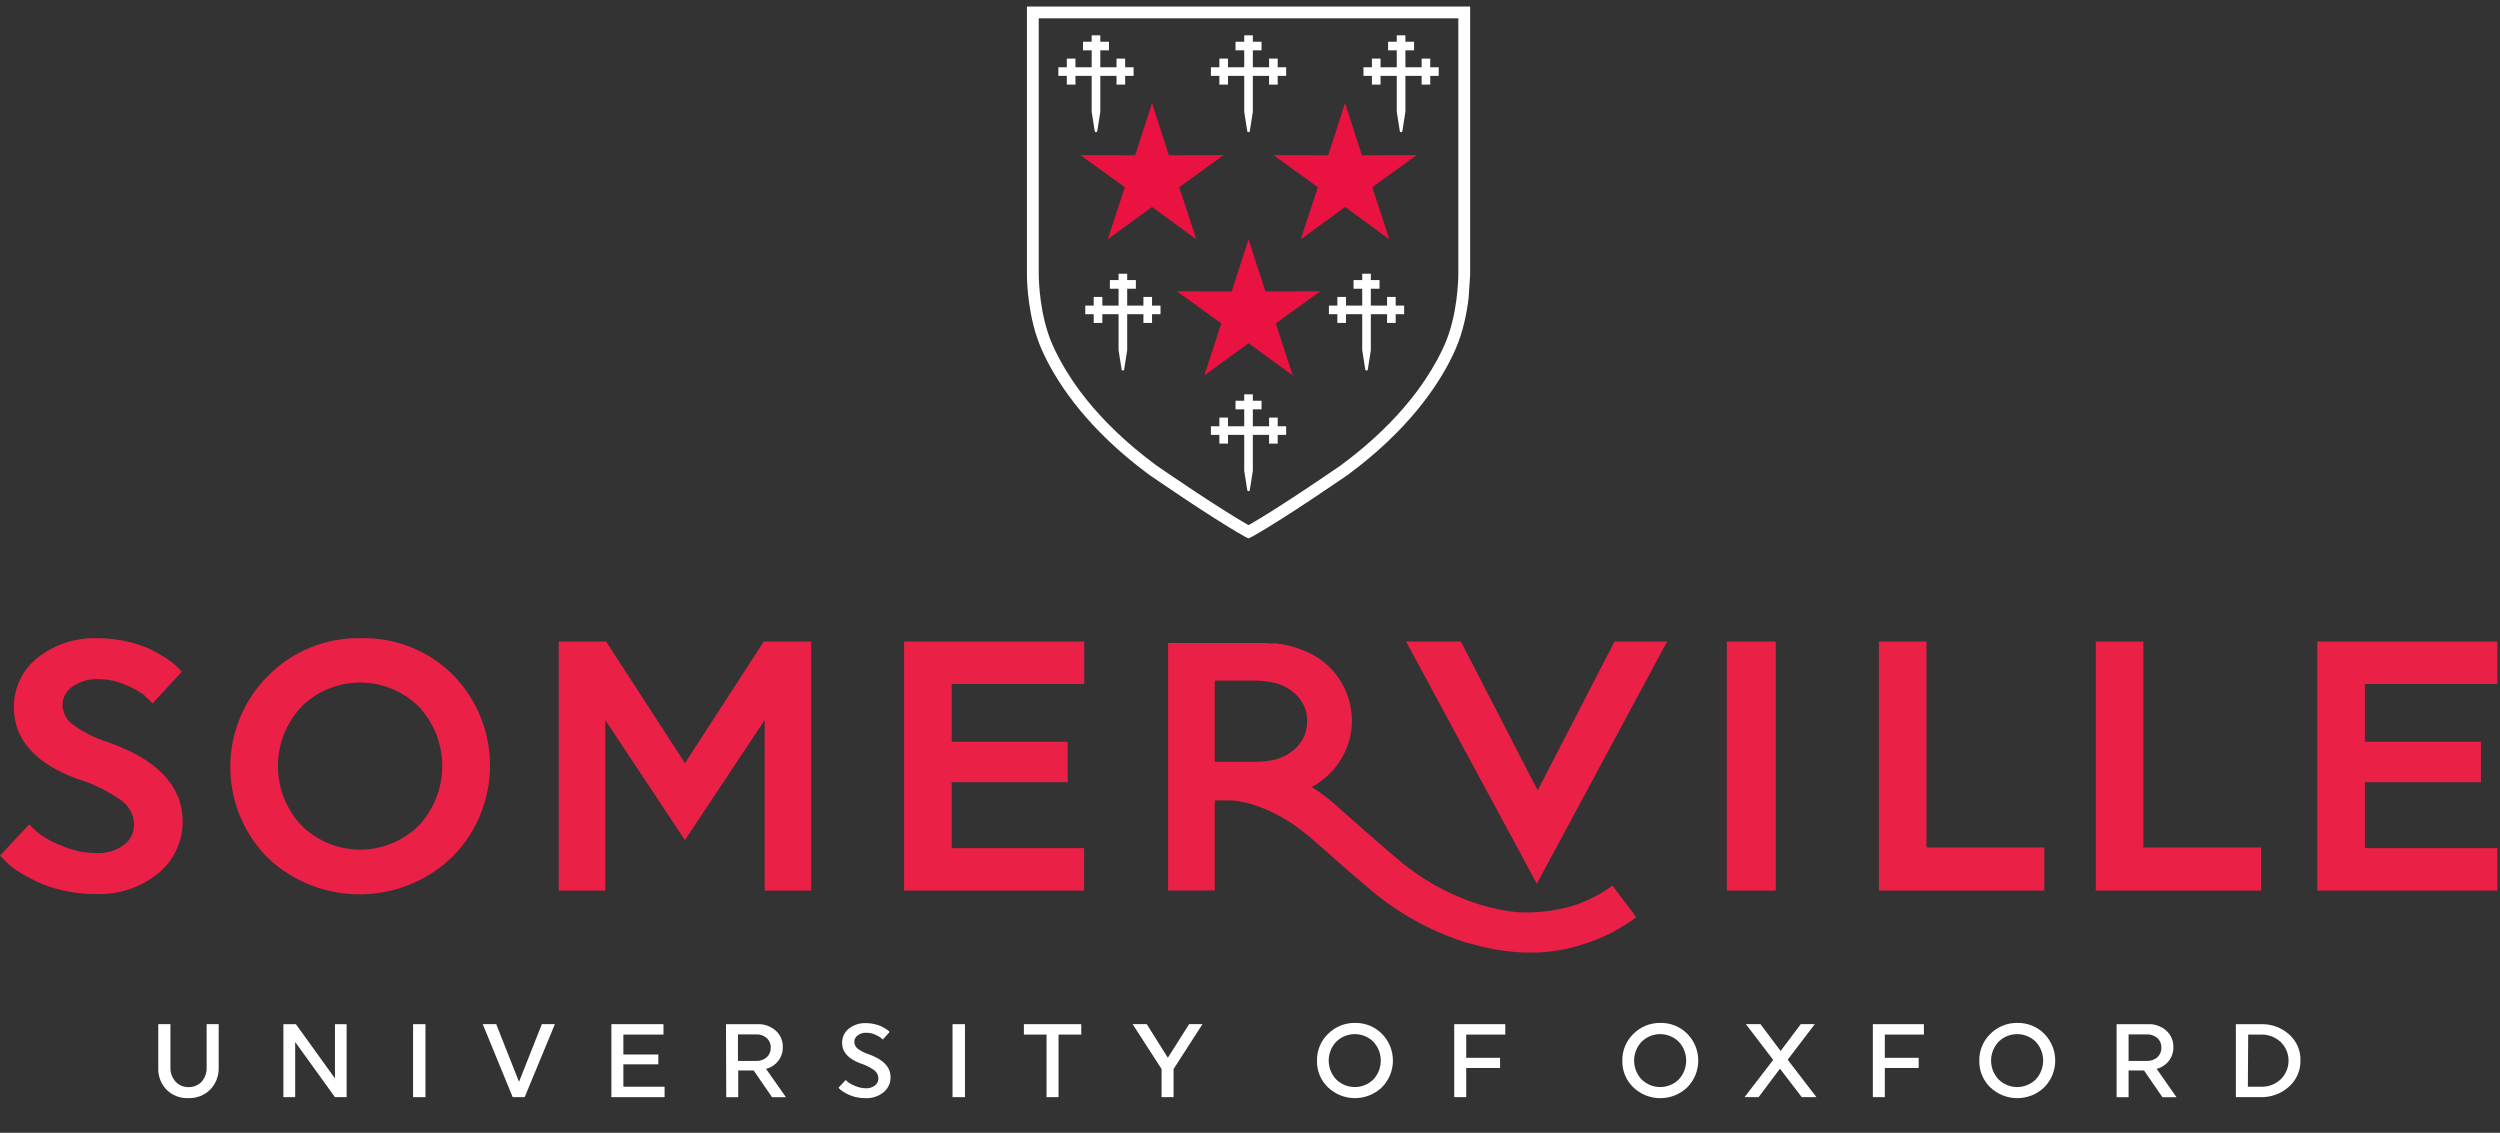 <?xml version="1.0" encoding="UTF-8"?>
<svg width="384px" height="174px" viewBox="0 0 384 174" version="1.1" xmlns="http://www.w3.org/2000/svg" xmlns:xlink="http://www.w3.org/1999/xlink">
    <rect x="0" y="0" width="384" height="174" fill="#333333" stroke="none"/>
    <title>Footer logo</title>
    <g id="Footer-logo" stroke="none" stroke-width="1" fill="none" fill-rule="evenodd">
        <g id="Group-6" transform="translate(0, 1)">
            <polyline id="Fill-12" fill="#EA1241" points="176.95 14.828 179.534 22.839 187.951 22.821 181.131 27.753 183.749 35.753 176.95 30.79 170.152 35.753 172.77 27.753 165.949 22.821 174.367 22.839 176.95 14.828"/>
            <polyline id="Fill-13" fill="#EA1241" points="206.599 14.828 209.183 22.839 217.6 22.821 210.78 27.753 213.398 35.753 206.599 30.79 199.801 35.753 202.419 27.753 195.598 22.821 204.016 22.839 206.599 14.828"/>
            <polyline id="Fill-14" fill="#EA1241" points="191.775 35.753 194.359 43.764 202.776 43.746 195.955 48.678 198.574 56.678 191.775 51.716 184.976 56.678 187.594 48.678 180.774 43.746 189.191 43.764 191.775 35.753"/>
            <path d="M172.823,9.328 L172.823,7.999 L171.499,7.999 L171.499,9.328 L169.006,9.328 L169.006,6.732 L170.34,6.732 L170.34,5.407 L169.006,5.407 L169.006,4.428 L167.681,4.428 L167.681,5.407 L166.347,5.407 L166.347,6.732 L167.681,6.732 L167.681,9.328 L165.188,9.328 L165.188,7.999 L163.863,7.999 L163.863,9.328 L162.565,9.328 L162.565,10.652 L163.863,10.652 L163.863,11.992 L165.188,11.992 L165.188,10.652 L167.681,10.652 L167.681,16.163 L168.142,19.097 L168.158,19.186 C168.189,19.258 168.26,19.308 168.343,19.308 C168.426,19.308 168.497,19.258 168.529,19.186 L168.544,19.097 L169.006,16.17 L169.006,10.652 L171.499,10.652 L171.499,11.992 L172.823,11.992 L172.823,10.652 L174.121,10.652 L174.121,9.328 L172.823,9.328" id="Fill-15" fill="#FFFFFF"/>
            <path d="M196.255,9.328 L196.255,7.999 L194.93,7.999 L194.93,9.328 L192.437,9.328 L192.437,6.732 L193.771,6.732 L193.771,5.407 L192.437,5.407 L192.437,4.428 L191.113,4.428 L191.113,5.407 L189.779,5.407 L189.779,6.732 L191.113,6.732 L191.113,9.328 L188.619,9.328 L188.619,7.999 L187.295,7.999 L187.295,9.328 L185.997,9.328 L185.997,10.652 L187.295,10.652 L187.295,11.992 L188.619,11.992 L188.619,10.652 L191.113,10.652 L191.113,16.163 L191.574,19.097 L191.59,19.186 C191.621,19.258 191.692,19.308 191.775,19.308 C191.858,19.308 191.929,19.258 191.96,19.186 L191.976,19.097 L192.437,16.17 L192.437,10.652 L194.93,10.652 L194.93,11.992 L196.255,11.992 L196.255,10.652 L197.553,10.652 L197.553,9.328 L196.255,9.328" id="Fill-16" fill="#FFFFFF"/>
            <path d="M196.255,64.471 L196.255,63.142 L194.93,63.142 L194.93,64.471 L192.437,64.471 L192.437,61.875 L193.771,61.875 L193.771,60.55 L192.437,60.55 L192.437,59.571 L191.113,59.571 L191.113,60.55 L189.779,60.55 L189.779,61.875 L191.113,61.875 L191.113,64.471 L188.619,64.471 L188.619,63.142 L187.295,63.142 L187.295,64.471 L185.997,64.471 L185.997,65.796 L187.295,65.796 L187.295,67.135 L188.619,67.135 L188.619,65.796 L191.113,65.796 L191.113,71.306 L191.574,74.241 L191.59,74.33 C191.621,74.401 191.692,74.451 191.775,74.451 C191.858,74.451 191.929,74.401 191.96,74.33 L191.976,74.241 L192.437,71.314 L192.437,65.796 L194.93,65.796 L194.93,67.135 L196.255,67.135 L196.255,65.796 L197.553,65.796 L197.553,64.471 L196.255,64.471" id="Fill-17" fill="#FFFFFF"/>
            <path d="M219.687,9.328 L219.687,7.999 L218.362,7.999 L218.362,9.328 L215.869,9.328 L215.869,6.732 L217.203,6.732 L217.203,5.407 L215.869,5.407 L215.869,4.428 L214.544,4.428 L214.544,5.407 L213.21,5.407 L213.21,6.732 L214.544,6.732 L214.544,9.328 L212.051,9.328 L212.051,7.999 L210.726,7.999 L210.726,9.328 L209.429,9.328 L209.429,10.652 L210.726,10.652 L210.726,11.992 L212.051,11.992 L212.051,10.652 L214.544,10.652 L214.544,16.163 L215.006,19.097 L215.021,19.186 C215.052,19.258 215.124,19.308 215.207,19.308 C215.29,19.308 215.361,19.258 215.392,19.186 L215.407,19.097 L215.869,16.17 L215.869,10.652 L218.362,10.652 L218.362,11.992 L219.687,11.992 L219.687,10.652 L220.985,10.652 L220.985,9.328 L219.687,9.328" id="Fill-18" fill="#FFFFFF"/>
            <path d="M214.379,45.941 L214.379,44.612 L213.054,44.612 L213.054,45.941 L210.561,45.941 L210.561,43.345 L211.895,43.345 L211.895,42.02 L210.561,42.02 L210.561,41.041 L209.237,41.041 L209.237,42.02 L207.903,42.02 L207.903,43.345 L209.237,43.345 L209.237,45.941 L206.743,45.941 L206.743,44.612 L205.419,44.612 L205.419,45.941 L204.121,45.941 L204.121,47.266 L205.419,47.266 L205.419,48.605 L206.743,48.605 L206.743,47.266 L209.237,47.266 L209.237,52.776 L209.698,55.711 L209.714,55.8 C209.744,55.872 209.816,55.922 209.899,55.922 C209.982,55.922 210.053,55.872 210.084,55.8 L210.1,55.711 L210.561,52.784 L210.561,47.266 L213.054,47.266 L213.054,48.605 L214.379,48.605 L214.379,47.266 L215.676,47.266 L215.676,45.941 L214.379,45.941" id="Fill-19" fill="#FFFFFF"/>
            <path d="M176.955,45.941 L176.955,44.612 L175.63,44.612 L175.63,45.941 L173.137,45.941 L173.137,43.345 L174.471,43.345 L174.471,42.02 L173.137,42.02 L173.137,41.041 L171.812,41.041 L171.812,42.02 L170.478,42.02 L170.478,43.345 L171.812,43.345 L171.812,45.941 L169.32,45.941 L169.32,44.612 L167.994,44.612 L167.994,45.941 L166.697,45.941 L166.697,47.266 L167.994,47.266 L167.994,48.605 L169.32,48.605 L169.32,47.266 L171.812,47.266 L171.812,52.776 L172.274,55.711 L172.289,55.8 C172.321,55.872 172.392,55.922 172.475,55.922 C172.558,55.922 172.629,55.872 172.66,55.8 L172.676,55.711 L173.137,52.784 L173.137,47.266 L175.63,47.266 L175.63,48.605 L176.955,48.605 L176.955,47.266 L178.253,47.266 L178.253,45.941 L176.955,45.941" id="Fill-20" fill="#FFFFFF"/>
            <path d="M197.099,76.385 C196.832,76.557 196.564,76.729 196.295,76.9 C196.557,76.734 196.825,76.561 197.099,76.385" id="Fill-21" fill="#1A1919"/>
            <path d="M198.259,75.633 C197.997,75.805 197.731,75.977 197.463,76.15 C197.724,75.982 197.989,75.81 198.259,75.633" id="Fill-22" fill="#1A1919"/>
            <path d="M205.966,70.461 C205.972,70.456 205.979,70.451 205.986,70.446 C205.98,70.45 205.183,71.001 203.951,71.838 C205.173,71.008 205.965,70.461 205.966,70.461" id="Fill-23" fill="#1A1919"/>
            <path d="M195.961,77.113 C195.684,77.289 195.408,77.463 195.134,77.635 C195.402,77.467 195.677,77.293 195.961,77.113" id="Fill-24" fill="#1A1919"/>
            <path d="M199.433,74.864 C199.176,75.033 198.911,75.207 198.644,75.381 C198.904,75.212 199.165,75.04 199.433,74.864" id="Fill-25" fill="#1A1919"/>
            <path d="M217.636,59.118 C217.626,59.132 217.614,59.146 217.604,59.159 C217.614,59.146 217.626,59.132 217.636,59.118" id="Fill-26" fill="#1A1919"/>
            <path d="M190.834,79.114 C190.75,79.064 190.661,79.01 190.575,78.959 C190.661,79.01 190.749,79.064 190.834,79.114" id="Fill-27" fill="#1A1919"/>
            <path d="M189.795,78.489 C189.706,78.434 189.614,78.377 189.522,78.321 C189.614,78.377 189.704,78.433 189.795,78.489" id="Fill-28" fill="#1A1919"/>
            <path d="M194.854,77.81 C194.576,77.983 194.301,78.154 194.029,78.321 C194.295,78.158 194.57,77.988 194.854,77.81" id="Fill-29" fill="#1A1919"/>
            <path d="M191.775,79.662 L191.775,79.662 C191.706,79.622 191.627,79.575 191.555,79.534 C191.627,79.575 191.704,79.622 191.775,79.662" id="Fill-30" fill="#1A1919"/>
            <path d="M193.755,78.489 C193.49,78.65 193.231,78.806 192.975,78.959 C193.225,78.81 193.484,78.654 193.755,78.489" id="Fill-31" fill="#1A1919"/>
            <path d="M192.717,79.114 C192.468,79.26 192.23,79.398 191.995,79.534 C192.225,79.402 192.463,79.264 192.717,79.114" id="Fill-32" fill="#1A1919"/>
            <path d="M175.776,71.362 C175.43,71.099 175.076,70.836 174.744,70.574 C175.076,70.836 175.43,71.099 175.776,71.362" id="Fill-33" fill="#1A1919"/>
            <path d="M199.164,77.209 C197.712,78.155 196.17,79.139 194.745,80.009 C196.168,79.141 197.711,78.156 199.164,77.209" id="Fill-34" fill="#1A1919"/>
            <polyline id="Fill-35" fill="#1A1919" points="191.817 81.717 192.219 81.493 191.775 81.698 191.817 81.717"/>
            <path d="M221.476,52.85 C220.631,54.608 219.444,56.659 217.801,58.89 C219.445,56.659 220.631,54.607 221.476,52.85" id="Fill-36" fill="#1A1919"/>
            <path d="M199.261,77.146 C199.26,77.146 199.26,77.147 199.259,77.147 C199.26,77.147 199.26,77.146 199.261,77.146" id="Fill-37" fill="#1A1919"/>
            <path d="M188.696,77.81 C188.603,77.752 188.51,77.694 188.417,77.635 C188.51,77.694 188.603,77.752 188.696,77.81" id="Fill-38" fill="#1A1919"/>
            <path d="M207.042,71.921 C207.295,71.734 207.529,71.548 207.774,71.362 C207.529,71.549 207.293,71.735 207.041,71.922 L207.042,71.921" id="Fill-39" fill="#1A1919"/>
            <path d="M184.386,77.209 C184.355,77.189 184.322,77.168 184.291,77.147 C184.322,77.168 184.355,77.189 184.386,77.209" id="Fill-40" fill="#1A1919"/>
            <path d="M188.805,80.009 C189.705,80.559 190.56,81.066 191.306,81.48 L191.331,81.493 L191.274,81.46 C190.539,81.053 189.695,80.552 188.805,80.009" id="Fill-41" fill="#1A1919"/>
            <path d="M208.806,70.574 C213.045,67.23 216.193,63.932 218.543,60.909 C216.194,63.93 213.047,67.227 208.806,70.574" id="Fill-42" fill="#1A1919"/>
            <path d="M225.814,41.037 L225.814,-1.42108547e-13 L225.814,41.204 C225.814,41.123 225.814,41.061 225.814,41.037" id="Fill-44" fill="#1A1919"/>
            <path d="M176.51,71.922 C176.516,71.927 176.523,71.932 176.53,71.937 C176.53,71.937 178.973,73.627 182.032,75.66 C182.73,76.123 183.494,76.628 184.289,77.146 C183.495,76.628 182.731,76.123 182.035,75.66 C178.978,73.63 176.539,71.943 176.51,71.922" id="Fill-46" fill="#1A1919"/>
            <path d="M207.688,69.147 C207.47,69.318 207.237,69.489 207.014,69.661 C207.237,69.489 207.471,69.317 207.688,69.147" id="Fill-47" fill="#1A1919"/>
            <path d="M180.123,72.194 C179.937,72.068 179.768,71.954 179.599,71.838 C179.768,71.953 179.938,72.068 180.123,72.194" id="Fill-48" fill="#1A1919"/>
            <path d="M177.563,70.445 L177.565,70.446 C177.21,70.184 176.877,69.922 176.536,69.661 C176.877,69.922 177.209,70.183 177.563,70.445" id="Fill-49" fill="#1A1919"/>
            <path d="M184.117,74.864 C183.998,74.786 183.876,74.704 183.755,74.624 C183.876,74.705 183.993,74.782 184.117,74.864" id="Fill-50" fill="#1A1919"/>
            <path d="M165.914,59.118 C165.857,59.041 165.806,58.967 165.75,58.89 C165.806,58.967 165.857,59.041 165.914,59.118" id="Fill-51" fill="#1A1919"/>
            <path d="M165.946,59.159 C168.256,62.246 171.45,65.668 175.863,69.147 C171.448,65.664 168.255,62.244 165.946,59.159" id="Fill-52" fill="#1A1919"/>
            <path d="M185.291,75.633 C185.164,75.55 185.035,75.466 184.906,75.381 C185.034,75.465 185.161,75.549 185.291,75.633" id="Fill-53" fill="#1A1919"/>
            <path d="M159.551,1.815 L159.551,41.052 C159.551,41.057 159.551,41.098 159.552,41.16 L159.552,1.815 L159.551,1.815" id="Fill-54" fill="#1A1919"/>
            <path d="M199.796,74.624 C200.034,74.466 200.268,74.313 200.513,74.15 C201.591,73.434 202.585,72.765 203.427,72.194 C202.584,72.766 201.59,73.434 200.511,74.15 C200.282,74.302 200.038,74.464 199.796,74.624" id="Fill-55" fill="#1A1919"/>
            <path d="M161.662,51.956 C161.664,51.959 161.665,51.963 161.667,51.967 C161.793,52.252 161.929,52.547 162.074,52.85 C161.929,52.547 161.793,52.252 161.667,51.967 C161.665,51.963 161.664,51.96 161.662,51.956" id="Fill-56" fill="#1A1919"/>
            <path d="M186.451,76.385 C186.331,76.308 186.21,76.229 186.087,76.15 C186.208,76.229 186.329,76.307 186.451,76.385" id="Fill-57" fill="#1A1919"/>
            <path d="M187.59,77.113 C187.479,77.043 187.368,76.973 187.255,76.9 C187.367,76.972 187.478,77.042 187.59,77.113" id="Fill-58" fill="#1A1919"/>
            <path d="M189.522,78.321 C189.249,78.154 188.974,77.983 188.696,77.81 C188.981,77.988 189.256,78.158 189.522,78.321" id="Fill-59" fill="#1A1919"/>
            <path d="M157.737,-1.42108547e-13 L157.737,41.037 C157.737,41.061 157.737,41.123 157.737,41.204 L157.737,-1.42108547e-13" id="Fill-61" fill="#1A1919"/>
            <path d="M187.255,76.9 C186.987,76.729 186.718,76.557 186.451,76.385 C186.725,76.561 186.993,76.734 187.255,76.9" id="Fill-63" fill="#1A1919"/>
            <path d="M180.123,72.194 C180.966,72.765 181.96,73.434 183.038,74.15 C183.283,74.313 183.516,74.466 183.755,74.624 C183.512,74.464 183.268,74.302 183.039,74.15 C181.96,73.434 180.967,72.766 180.123,72.194" id="Fill-64" fill="#1A1919"/>
            <path d="M192.219,81.493 L192.244,81.48 C192.99,81.066 193.845,80.559 194.745,80.009 C193.856,80.552 193.011,81.053 192.276,81.46 L192.219,81.493" id="Fill-65" fill="#1A1919"/>
            <path d="M223.999,41.052 L223.999,1.815 L223.998,1.815 L223.998,41.16 C223.999,41.098 223.999,41.057 223.999,41.052" id="Fill-66" fill="#1A1919"/>
            <path d="M188.417,77.635 C188.142,77.463 187.866,77.289 187.59,77.113 C187.873,77.293 188.149,77.467 188.417,77.635" id="Fill-67" fill="#1A1919"/>
            <path d="M165.008,60.909 C167.357,63.932 170.505,67.23 174.744,70.574 C170.503,67.227 167.357,63.93 165.008,60.909" id="Fill-68" fill="#1A1919"/>
            <path d="M176.508,71.921 L176.51,71.922 C176.257,71.735 176.022,71.549 175.776,71.362 C176.022,71.548 176.256,71.734 176.508,71.921" id="Fill-69" fill="#1A1919"/>
            <path d="M221.883,51.967 C221.757,52.252 221.621,52.547 221.476,52.85 C221.621,52.547 221.757,52.252 221.884,51.967 C221.885,51.963 221.886,51.959 221.888,51.956 C221.886,51.96 221.885,51.963 221.883,51.967" id="Fill-70" fill="#1A1919"/>
            <path d="M199.259,77.147 C199.228,77.168 199.195,77.189 199.164,77.209 C199.196,77.189 199.228,77.168 199.259,77.147" id="Fill-71" fill="#1A1919"/>
            <path d="M208.806,70.574 C208.474,70.836 208.12,71.099 207.774,71.362 C208.12,71.099 208.474,70.836 208.806,70.574" id="Fill-72" fill="#1A1919"/>
            <path d="M184.291,77.147 C184.291,77.147 184.29,77.146 184.289,77.146 C184.29,77.146 184.291,77.147 184.291,77.147" id="Fill-73" fill="#1A1919"/>
            <path d="M199.261,77.146 C200.056,76.628 200.82,76.123 201.518,75.66 C204.577,73.627 207.021,71.937 207.021,71.937 C207.028,71.932 207.034,71.927 207.041,71.922 C207.011,71.943 204.572,73.63 201.515,75.66 C200.819,76.123 200.055,76.628 199.261,77.146" id="Fill-74" fill="#1A1919"/>
            <path d="M188.805,80.009 C187.38,79.139 185.839,78.155 184.386,77.209 C185.839,78.156 187.383,79.141 188.805,80.009" id="Fill-75" fill="#1A1919"/>
            <path d="M207.688,69.147 C212.1,65.668 215.294,62.246 217.604,59.159 C215.295,62.244 212.102,65.664 207.688,69.147" id="Fill-76" fill="#1A1919"/>
            <polyline id="Fill-77" fill="#1A1919" points="191.733 81.717 191.775 81.698 191.331 81.493 191.733 81.717"/>
            <path d="M192.975,78.959 C192.889,79.01 192.8,79.064 192.717,79.114 C192.801,79.064 192.889,79.01 192.975,78.959" id="Fill-78" fill="#1A1919"/>
            <path d="M191.555,79.534 C191.32,79.398 191.082,79.26 190.834,79.114 C191.087,79.264 191.325,79.402 191.555,79.534" id="Fill-79" fill="#1A1919"/>
            <path d="M186.087,76.15 C185.819,75.977 185.553,75.805 185.291,75.633 C185.562,75.81 185.826,75.982 186.087,76.15" id="Fill-80" fill="#1A1919"/>
            <path d="M196.295,76.9 C196.182,76.973 196.072,77.043 195.961,77.113 C196.072,77.042 196.183,76.972 196.295,76.9" id="Fill-81" fill="#1A1919"/>
            <path d="M197.463,76.15 C197.341,76.229 197.219,76.308 197.099,76.385 C197.221,76.307 197.342,76.229 197.463,76.15" id="Fill-82" fill="#1A1919"/>
            <path d="M177.585,70.461 C177.585,70.461 178.377,71.008 179.599,71.838 C178.368,71.001 177.57,70.45 177.565,70.446 C177.572,70.451 177.578,70.456 177.585,70.461" id="Fill-83" fill="#1A1919"/>
            <path d="M195.134,77.635 C195.04,77.694 194.947,77.752 194.854,77.81 C194.947,77.752 195.04,77.694 195.134,77.635" id="Fill-84" fill="#1A1919"/>
            <path d="M194.029,78.321 C193.937,78.377 193.844,78.434 193.755,78.489 C193.846,78.433 193.937,78.377 194.029,78.321" id="Fill-85" fill="#1A1919"/>
            <path d="M184.906,75.381 C184.639,75.207 184.374,75.033 184.117,74.864 C184.385,75.04 184.646,75.212 184.906,75.381" id="Fill-86" fill="#1A1919"/>
            <path d="M191.776,79.662 C191.846,79.622 191.924,79.575 191.995,79.534 C191.924,79.575 191.844,79.622 191.775,79.662 C191.776,79.662 191.776,79.662 191.776,79.662" id="Fill-87" fill="#1A1919"/>
            <path d="M198.644,75.381 C198.515,75.466 198.386,75.55 198.259,75.633 C198.389,75.549 198.516,75.465 198.644,75.381" id="Fill-88" fill="#1A1919"/>
            <path d="M205.987,70.445 C206.341,70.183 206.674,69.922 207.014,69.661 C206.674,69.922 206.34,70.184 205.986,70.446 L205.987,70.445" id="Fill-89" fill="#1A1919"/>
            <path d="M165.75,58.89 C164.107,56.659 162.92,54.608 162.074,52.85 C162.919,54.607 164.106,56.659 165.75,58.89" id="Fill-90" fill="#1A1919"/>
            <path d="M217.801,58.89 C217.744,58.967 217.694,59.041 217.636,59.118 C217.694,59.041 217.744,58.967 217.801,58.89" id="Fill-91" fill="#1A1919"/>
            <path d="M203.951,71.838 C203.782,71.954 203.613,72.068 203.427,72.194 C203.613,72.068 203.782,71.953 203.951,71.838" id="Fill-92" fill="#1A1919"/>
            <path d="M199.796,74.624 C199.675,74.704 199.552,74.786 199.433,74.864 C199.557,74.782 199.674,74.705 199.796,74.624" id="Fill-93" fill="#1A1919"/>
            <path d="M176.536,69.661 C176.313,69.489 176.08,69.318 175.863,69.147 C176.08,69.317 176.314,69.489 176.536,69.661" id="Fill-94" fill="#1A1919"/>
            <path d="M165.946,59.159 C165.936,59.146 165.925,59.132 165.914,59.118 C165.925,59.132 165.936,59.146 165.946,59.159" id="Fill-95" fill="#1A1919"/>
            <path d="M190.575,78.959 C190.32,78.806 190.06,78.65 189.795,78.489 C190.067,78.654 190.325,78.81 190.575,78.959" id="Fill-96" fill="#1A1919"/>
            <path d="M223.999,41.052 C223.999,41.057 223.999,41.098 223.998,41.16 C223.994,41.965 223.885,47.44 221.888,51.956 C221.886,51.959 221.885,51.963 221.884,51.967 C221.757,52.252 221.621,52.547 221.476,52.85 C220.631,54.607 219.445,56.659 217.801,58.89 C217.744,58.967 217.694,59.041 217.636,59.118 C217.626,59.132 217.614,59.146 217.604,59.159 C215.294,62.246 212.1,65.668 207.688,69.147 C207.471,69.317 207.237,69.489 207.014,69.661 C206.674,69.922 206.341,70.183 205.987,70.445 L205.986,70.446 C205.979,70.451 205.972,70.456 205.966,70.461 C205.965,70.461 205.173,71.008 203.951,71.838 C203.782,71.953 203.613,72.068 203.427,72.194 C202.585,72.765 201.591,73.434 200.513,74.15 C200.268,74.313 200.034,74.466 199.796,74.624 C199.674,74.705 199.557,74.782 199.433,74.864 C199.165,75.04 198.904,75.212 198.644,75.381 C198.516,75.465 198.389,75.549 198.259,75.633 C197.989,75.81 197.724,75.982 197.463,76.15 C197.342,76.229 197.221,76.307 197.099,76.385 C196.825,76.561 196.557,76.734 196.295,76.9 C196.183,76.972 196.072,77.042 195.961,77.113 C195.677,77.293 195.402,77.467 195.134,77.635 C195.04,77.694 194.947,77.752 194.854,77.81 C194.57,77.988 194.295,78.158 194.029,78.321 C193.937,78.377 193.846,78.433 193.755,78.489 C193.484,78.654 193.225,78.81 192.975,78.959 C192.889,79.01 192.801,79.064 192.717,79.114 C192.463,79.264 192.225,79.402 191.995,79.534 C191.924,79.575 191.846,79.622 191.776,79.662 C191.776,79.662 191.776,79.662 191.775,79.662 C191.704,79.622 191.627,79.575 191.555,79.534 C191.325,79.402 191.087,79.264 190.834,79.114 C190.749,79.064 190.661,79.01 190.575,78.959 C190.325,78.81 190.067,78.654 189.795,78.489 C189.704,78.433 189.614,78.377 189.522,78.321 C189.256,78.158 188.981,77.988 188.696,77.81 C188.603,77.752 188.51,77.694 188.417,77.635 C188.149,77.467 187.873,77.293 187.59,77.113 C187.478,77.042 187.367,76.972 187.255,76.9 C186.993,76.734 186.725,76.561 186.451,76.385 C186.329,76.307 186.208,76.229 186.087,76.15 C185.826,75.982 185.562,75.81 185.291,75.633 C185.161,75.549 185.034,75.465 184.906,75.381 C184.646,75.212 184.385,75.04 184.117,74.864 C183.993,74.782 183.876,74.705 183.755,74.624 C183.516,74.466 183.283,74.313 183.038,74.15 C181.96,73.434 180.966,72.765 180.123,72.194 C179.938,72.068 179.768,71.953 179.599,71.838 C178.377,71.008 177.585,70.461 177.585,70.461 C177.578,70.456 177.572,70.451 177.565,70.446 L177.563,70.445 C177.209,70.183 176.877,69.922 176.536,69.661 C176.314,69.489 176.08,69.317 175.863,69.147 C171.45,65.668 168.256,62.246 165.946,59.159 C165.936,59.146 165.925,59.132 165.914,59.118 C165.857,59.041 165.806,58.967 165.75,58.89 C164.106,56.659 162.919,54.607 162.074,52.85 C161.929,52.547 161.793,52.252 161.667,51.967 C161.665,51.963 161.664,51.959 161.662,51.956 C159.665,47.44 159.556,41.965 159.552,41.16 C159.551,41.098 159.551,41.057 159.551,41.052 L159.551,1.815 L223.999,1.815 L223.999,41.052 Z M157.737,-7.10542736e-14 L157.737,41.204 C157.742,42.255 157.87,47.875 160.009,52.702 C161.014,54.97 162.587,57.793 165.008,60.909 C167.357,63.93 170.503,67.227 174.744,70.574 C175.076,70.836 175.43,71.099 175.776,71.362 C176.022,71.549 176.257,71.735 176.51,71.922 C176.539,71.943 178.978,73.63 182.035,75.66 C182.731,76.123 183.495,76.628 184.289,77.146 C184.29,77.146 184.291,77.147 184.291,77.147 C184.322,77.168 184.355,77.189 184.386,77.209 C185.839,78.155 187.38,79.139 188.805,80.009 C189.695,80.552 190.539,81.053 191.274,81.46 L191.331,81.493 L191.775,81.698 L192.219,81.493 L192.276,81.46 C193.011,81.053 193.856,80.552 194.745,80.009 C196.17,79.139 197.712,78.155 199.164,77.209 C199.195,77.189 199.228,77.168 199.259,77.147 C199.26,77.147 199.26,77.146 199.261,77.146 C200.055,76.628 200.819,76.123 201.515,75.66 C204.572,73.63 207.011,71.943 207.041,71.922 C207.293,71.735 207.529,71.549 207.774,71.362 C208.12,71.099 208.474,70.836 208.806,70.574 C213.047,67.227 216.194,63.93 218.543,60.909 C220.965,57.792 222.538,54.969 223.542,52.702 L223.544,52.695 C224.751,49.969 225.316,46.991 225.581,44.726 L225.814,41.204 L225.814,-7.10542736e-14 L157.737,-7.10542736e-14 L157.737,-7.10542736e-14 Z" id="Fill-98" fill="#FFFFFF"/>
            <path d="M33.59,156.311 L33.59,162.921 C33.644,164.197 33.175,165.44 32.29,166.362 C31.402,167.24 30.19,167.714 28.94,167.671 C27.694,167.73 26.48,167.266 25.59,166.392 C24.713,165.482 24.25,164.252 24.31,162.992 L24.31,156.311 L26.18,156.311 L26.18,162.941 C26.142,163.75 26.426,164.541 26.97,165.142 C27.484,165.697 28.214,166.002 28.97,165.982 C29.724,165.999 30.45,165.697 30.97,165.151 C31.501,164.541 31.777,163.75 31.74,162.941 L31.74,156.311 L33.59,156.311 Z" id="Fill-1" fill="#FFFFFF"/>
            <polygon id="Fill-3" fill="#FFFFFF" points="45.34 159.052 45.34 167.522 43.53 167.522 43.53 156.312 45.45 156.312 51.45 164.642 51.45 156.312 53.24 156.312 53.24 167.522 51.45 167.522"/>
            <polygon id="Fill-5" fill="#FFFFFF" points="63.45 167.522 65.35 167.522 65.35 156.312 63.45 156.312"/>
            <polygon id="Fill-7" fill="#FFFFFF" points="74.15 156.311 76.22 156.311 79.72 165.171 83.23 156.311 85.23 156.311 80.59 167.522 78.75 167.522"/>
            <polygon id="Fill-8" fill="#FFFFFF" points="93.91 167.522 93.91 156.311 101.91 156.311 101.91 157.911 95.75 157.911 95.75 160.971 101.12 160.971 101.12 162.482 95.75 162.482 95.75 165.921 102.08 165.921 102.08 167.522"/>
            <path d="M113.35,157.881 L113.35,161.961 L116.12,161.961 C116.726,161.994 117.322,161.789 117.78,161.392 C118.184,161.011 118.406,160.476 118.39,159.921 C118.41,159.366 118.187,158.829 117.78,158.451 C117.322,158.053 116.726,157.849 116.12,157.881 L113.35,157.881 Z M111.51,156.312 L116.35,156.312 C117.38,156.27 118.387,156.628 119.16,157.312 C119.874,157.96 120.268,158.888 120.24,159.852 C120.25,160.61 120.004,161.351 119.54,161.951 C119.069,162.559 118.407,162.989 117.66,163.171 L120.72,167.531 L118.59,167.531 L115.76,163.421 L113.39,163.421 L113.39,167.531 L111.55,167.531 L111.51,156.312 Z" id="Fill-9" fill="#FFFFFF"/>
            <path d="M136.79,164.451 C136.805,165.342 136.415,166.191 135.73,166.762 C134.934,167.402 133.931,167.729 132.91,167.681 C132.418,167.681 131.928,167.624 131.45,167.512 C131.045,167.426 130.652,167.291 130.28,167.111 C129.998,166.972 129.725,166.819 129.46,166.651 C129.276,166.532 129.105,166.395 128.95,166.241 L128.79,166.081 L129.9,164.891 C130.021,165.02 130.151,165.14 130.29,165.251 C130.625,165.476 130.984,165.664 131.36,165.811 C131.888,166.038 132.456,166.157 133.03,166.161 C133.519,166.18 134,166.028 134.39,165.731 C134.728,165.476 134.926,165.075 134.92,164.651 C134.919,164.168 134.698,163.712 134.32,163.411 C133.66,162.935 132.927,162.571 132.15,162.331 C130.29,161.641 129.35,160.591 129.35,159.201 C129.329,158.359 129.698,157.555 130.35,157.021 C131.116,156.415 132.075,156.106 133.05,156.151 C133.481,156.15 133.911,156.2 134.33,156.302 C134.674,156.377 135.009,156.488 135.33,156.631 C135.581,156.743 135.822,156.877 136.05,157.031 C136.215,157.127 136.37,157.241 136.51,157.371 L136.65,157.512 L135.59,158.671 L135.28,158.391 C135.016,158.203 134.73,158.045 134.43,157.921 C134.009,157.731 133.552,157.633 133.09,157.631 C132.598,157.602 132.112,157.752 131.72,158.052 C131.418,158.271 131.234,158.618 131.22,158.991 C131.218,159.405 131.401,159.798 131.72,160.061 C132.252,160.455 132.847,160.757 133.48,160.951 C135.7,161.762 136.79,162.911 136.79,164.451" id="Fill-10" fill="#FFFFFF"/>
            <polygon id="Fill-11" fill="#FFFFFF" points="146.31 167.522 148.22 167.522 148.22 156.312 146.31 156.312"/>
            <polygon id="Fill-12" fill="#FFFFFF" points="162.59 157.911 162.59 167.521 160.75 167.521 160.75 157.911 157.27 157.911 157.27 156.311 166.08 156.311 166.08 157.911"/>
            <polygon id="Fill-13" fill="#FFFFFF" points="178.42 163.201 173.97 156.311 176.14 156.311 179.38 161.472 182.65 156.311 184.7 156.311 180.26 163.201 180.26 167.521 178.42 167.521"/>
            <path d="M210.95,164.802 C212.468,163.17 212.468,160.643 210.95,159.012 C209.366,157.452 206.824,157.452 205.24,159.012 C203.707,160.637 203.707,163.176 205.24,164.802 C206.824,166.361 209.366,166.361 210.95,164.802 M212.27,157.802 C214.512,160.075 214.512,163.728 212.27,166.001 C209.948,168.23 206.282,168.23 203.96,166.001 C202.856,164.936 202.251,163.455 202.29,161.921 C202.256,160.371 202.873,158.877 203.99,157.802 C205.093,156.697 206.599,156.09 208.16,156.121 C209.702,156.097 211.186,156.704 212.27,157.802" id="Fill-14" fill="#FFFFFF"/>
            <polygon id="Fill-15" fill="#FFFFFF" points="225.21 163.041 225.21 167.521 223.37 167.521 223.37 156.312 231.21 156.312 231.21 157.911 225.21 157.911 225.21 161.481 230.41 161.481 230.41 163.041"/>
            <path d="M257.86,164.802 C259.378,163.17 259.378,160.643 257.86,159.012 C256.276,157.452 253.734,157.452 252.15,159.012 C250.617,160.637 250.617,163.176 252.15,164.802 C253.734,166.361 256.276,166.361 257.86,164.802 M259.179,157.802 C261.411,160.079 261.411,163.724 259.179,166.001 C256.857,168.237 253.182,168.237 250.86,166.001 C249.76,164.933 249.156,163.454 249.19,161.921 C249.161,160.372 249.776,158.88 250.889,157.802 C251.993,156.697 253.499,156.09 255.059,156.121 C256.605,156.094 258.094,156.701 259.179,157.802" id="Fill-16" fill="#FFFFFF"/>
            <polygon id="Fill-17" fill="#FFFFFF" points="273.401 163.151 270.12 167.521 267.961 167.521 272.361 161.801 268.171 156.311 270.411 156.311 273.5 160.431 276.599 156.311 278.75 156.311 274.589 161.771 279 167.521 276.75 167.521"/>
            <polygon id="Fill-18" fill="#FFFFFF" points="289.51 163.041 289.51 167.521 287.67 167.521 287.67 156.312 295.51 156.312 295.51 157.911 289.51 157.911 289.51 161.481 294.71 161.481 294.71 163.041"/>
            <path d="M312.69,164.802 C314.209,163.17 314.209,160.643 312.69,159.012 C311.106,157.452 308.565,157.452 306.981,159.012 C305.447,160.637 305.447,163.176 306.981,164.802 C308.565,166.361 311.106,166.361 312.69,164.802 M314.01,157.802 C316.241,160.079 316.241,163.724 314.01,166.001 C311.688,168.237 308.012,168.237 305.69,166.001 C304.591,164.933 303.986,163.454 304.021,161.921 C303.991,160.372 304.606,158.88 305.719,157.802 C306.824,156.697 308.329,156.09 309.889,156.121 C311.435,156.094 312.923,156.701 314.01,157.802" id="Fill-19" fill="#FFFFFF"/>
            <path d="M326.95,157.881 L326.95,161.961 L329.72,161.961 C330.326,161.991 330.92,161.787 331.38,161.392 C331.784,161.011 332.006,160.476 331.99,159.921 C332.01,159.366 331.787,158.829 331.38,158.451 C330.92,158.056 330.326,157.852 329.72,157.881 L326.95,157.881 Z M325.11,156.312 L329.94,156.312 C330.971,156.27 331.977,156.628 332.75,157.312 C333.467,157.957 333.862,158.887 333.83,159.852 C333.844,160.61 333.6,161.35 333.139,161.951 C332.668,162.557 332.006,162.986 331.26,163.171 L334.309,167.531 L332.15,167.531 L329.32,163.421 L326.95,163.421 L326.95,167.531 L325.11,167.531 L325.11,156.312 Z" id="Fill-20" fill="#FFFFFF"/>
            <path d="M345.271,165.921 L347.271,165.921 C348.399,165.965 349.498,165.554 350.321,164.781 C351.9,163.237 351.928,160.704 350.384,159.125 C350.363,159.104 350.342,159.082 350.321,159.062 C349.51,158.299 348.433,157.887 347.321,157.911 L345.321,157.911 L345.271,165.921 Z M347.22,156.312 C348.841,156.246 350.424,156.817 351.63,157.901 C352.766,158.916 353.395,160.38 353.35,161.901 C353.378,163.426 352.739,164.887 351.6,165.901 C350.387,166.998 348.794,167.579 347.161,167.522 L343.43,167.522 L343.43,156.312 L347.22,156.312 Z" id="Fill-21" fill="#FFFFFF"/>
            <path d="M16.65,113.022 C14.638,112.409 12.748,111.456 11.06,110.201 C10.145,109.474 9.608,108.371 9.6,107.201 C9.639,106.147 10.163,105.168 11.02,104.552 C12.22,103.668 13.692,103.231 15.18,103.322 C16.615,103.323 18.033,103.629 19.34,104.222 C20.279,104.588 21.169,105.067 21.99,105.651 C22.42,106.031 22.75,106.341 22.99,106.582 L23.45,107.031 L27.93,102.162 L27.03,101.272 C26.544,100.802 26.003,100.394 25.42,100.052 C24.637,99.534 23.818,99.073 22.97,98.671 C21.838,98.163 20.654,97.778 19.44,97.522 C18.007,97.191 16.541,97.026 15.07,97.031 C11.708,96.888 8.406,97.951 5.76,100.031 C3.432,101.877 2.091,104.7 2.13,107.671 C2.13,112.552 5.38,116.231 11.8,118.612 C14.308,119.371 16.673,120.54 18.8,122.072 C19.914,122.936 20.573,124.261 20.59,125.671 C20.6,126.877 20.035,128.018 19.07,128.742 C17.892,129.637 16.439,130.094 14.96,130.031 C13.115,130.044 11.287,129.678 9.59,128.952 C8.393,128.508 7.254,127.921 6.2,127.201 C5.67,126.751 5.2,126.371 4.94,126.072 L4.49,125.621 L7.10542736e-15,130.431 L0.94,131.371 C1.48,131.923 2.084,132.405 2.74,132.811 C3.658,133.392 4.609,133.916 5.59,134.381 C6.868,134.987 8.21,135.446 9.59,135.75 C11.229,136.137 12.907,136.329 14.59,136.321 C18.118,136.486 21.583,135.351 24.33,133.131 C26.735,131.135 28.106,128.156 28.06,125.031 C27.96,119.671 24.15,115.671 16.65,113.022" id="Fill-22" fill="#EA2047"/>
            <path d="M64.32,125.811 C59.329,130.732 51.312,130.732 46.32,125.811 C41.479,120.68 41.479,112.663 46.32,107.531 C51.312,102.611 59.329,102.611 64.32,107.531 C69.132,112.674 69.132,120.668 64.32,125.811 M55.43,97.022 C50.11,96.912 44.977,98.983 41.22,102.751 C33.469,110.457 33.42,122.984 41.11,130.751 C49.071,138.286 61.548,138.238 69.45,130.642 C77.146,122.928 77.209,110.46 69.59,102.671 C65.841,98.933 60.724,96.891 55.43,97.022" id="Fill-23" fill="#EA2047"/>
            <polygon id="Fill-24" fill="#EA2047" points="117.32 97.541 105.21 116.222 93.1 97.541 92.73 97.541 85.82 97.541 85.82 134.34 85.82 134.901 85.82 135.232 85.82 135.792 92.92 135.792 92.97 135.792 92.97 135.232 92.97 134.901 92.97 134.34 92.97 111.151 92.97 111.052 92.97 110.591 92.97 110.492 92.97 110.261 92.97 110.162 92.97 109.701 92.97 109.602 105.21 128.042 117.45 109.602 117.45 109.701 117.45 110.162 117.45 110.261 117.45 110.492 117.45 110.591 117.45 111.052 117.45 111.151 117.45 134.34 117.45 134.901 117.45 135.232 117.45 135.792 117.5 135.792 124.6 135.792 124.6 135.232 124.6 134.901 124.6 134.34 124.6 97.541 117.69 97.541"/>
            <polygon id="Fill-25" fill="#EA2047" points="255.04 97.541 254.26 97.541 254.17 97.541 253.77 97.541 253.39 97.541 252.9 97.541 252.16 97.541 251.5 97.541 251.3 97.541 250.63 97.541 247.99 97.541 236.19 120.401 224.39 97.541 221.41 97.541 220.75 97.541 220.54 97.541 219.88 97.541 219.14 97.541 218.66 97.541 218.28 97.541 217.87 97.541 217.79 97.541 217 97.541 215.97 97.541 236.06 134.742 256.07 97.541"/>
            <polygon id="Fill-26" fill="#EA2047" points="265.24 135.792 272.76 135.792 272.76 97.542 265.24 97.542"/>
            <polygon id="Fill-27" fill="#EA2047" points="295.91 97.541 288.599 97.541 288.599 135.792 314.01 135.792 314.01 129.172 295.91 129.172"/>
            <polygon id="Fill-28" fill="#EA2047" points="329.22 97.541 321.91 97.541 321.91 135.792 347.31 135.792 347.31 129.172 329.22 129.172"/>
            <polygon id="Fill-29" fill="#EA2047" points="138.87 97.541 138.87 135.792 166.52 135.792 166.52 129.272 146.18 129.272 146.18 119.141 164 119.141 164 112.931 146.18 112.931 146.18 104.061 166.52 104.061 166.54 104.061 166.54 97.541 166.52 97.541"/>
            <polygon id="Fill-30" fill="#EA2047" points="383.59 104.061 383.59 97.541 355.93 97.541 355.93 135.791 383.59 135.791 383.59 129.272 363.25 129.272 363.25 119.141 381.07 119.141 381.07 112.931 363.25 112.931 363.25 104.061"/>
            <polygon id="Fill-31" fill="#EA2047" points="186.64 118.561 186.7 118.561 186.64 118.281"/>
            <path d="M200.18,112.361 C200.017,112.696 199.816,113.012 199.58,113.301 C198.516,114.614 197.008,115.493 195.34,115.771 C194.497,115.937 193.64,116.021 192.78,116.021 L186.59,116.021 L186.59,103.541 L192.59,103.541 C193.528,103.531 194.462,103.621 195.38,103.811 C197.035,104.093 198.532,104.967 199.59,106.271 C199.818,106.566 200.019,106.881 200.191,107.211 C200.29,107.411 200.38,107.611 200.47,107.821 C200.963,109.314 200.863,110.94 200.191,112.361 L200.18,112.361 Z M251.18,139.731 C251.05,139.515 250.907,139.308 250.75,139.111 C250.021,138.111 248.55,136.211 247.67,135.031 C246.82,135.662 245.92,136.223 244.981,136.711 C244.401,137.011 243.821,137.271 243.241,137.511 L242.571,137.791 C242.16,137.931 241.76,138.071 241.361,138.191 C238.607,138.978 235.739,139.286 232.88,139.101 C230.24,138.803 227.648,138.165 225.17,137.201 C221.626,135.841 218.319,133.931 215.37,131.541 C214.68,130.971 213.96,130.361 213.231,129.741 C210.34,127.261 207.31,124.561 205.85,123.271 L204.97,122.471 C204.312,121.896 203.624,121.356 202.91,120.851 L201.79,120.081 L201.491,119.881 C204.535,118.244 206.707,115.352 207.43,111.971 C208.498,106.636 205.7,101.28 200.71,99.111 C199.233,98.456 197.665,98.025 196.061,97.831 L195.6,97.831 L195.26,97.831 L194.34,97.761 L194.21,97.761 L193.151,97.761 L179.42,97.761 L179.42,135.771 L186.59,135.771 L186.59,121.941 L188.951,121.941 C189.285,121.944 189.619,121.97 189.951,122.021 C190.906,122.153 191.846,122.374 192.761,122.681 C195.617,123.657 198.268,125.152 200.58,127.091 L201.731,128.031 C203.781,129.861 207.651,133.281 210.81,135.921 C215.18,139.553 220.233,142.274 225.67,143.921 L225.81,143.921 L226.231,144.041 C227.1,144.281 228,144.501 228.93,144.691 C230.619,145.024 232.33,145.231 234.05,145.311 L234.691,145.311 L236.17,145.311 C238.576,145.206 240.955,144.768 243.241,144.011 C243.85,143.821 244.46,143.611 245.071,143.371 C246.745,142.721 248.348,141.897 249.85,140.911 L250.04,140.791 L250.5,140.481 C250.781,140.295 251.06,140.094 251.34,139.881 L251.18,139.731 Z" id="Fill-32" fill="#EA2047"/>
        </g>
    </g>
</svg>